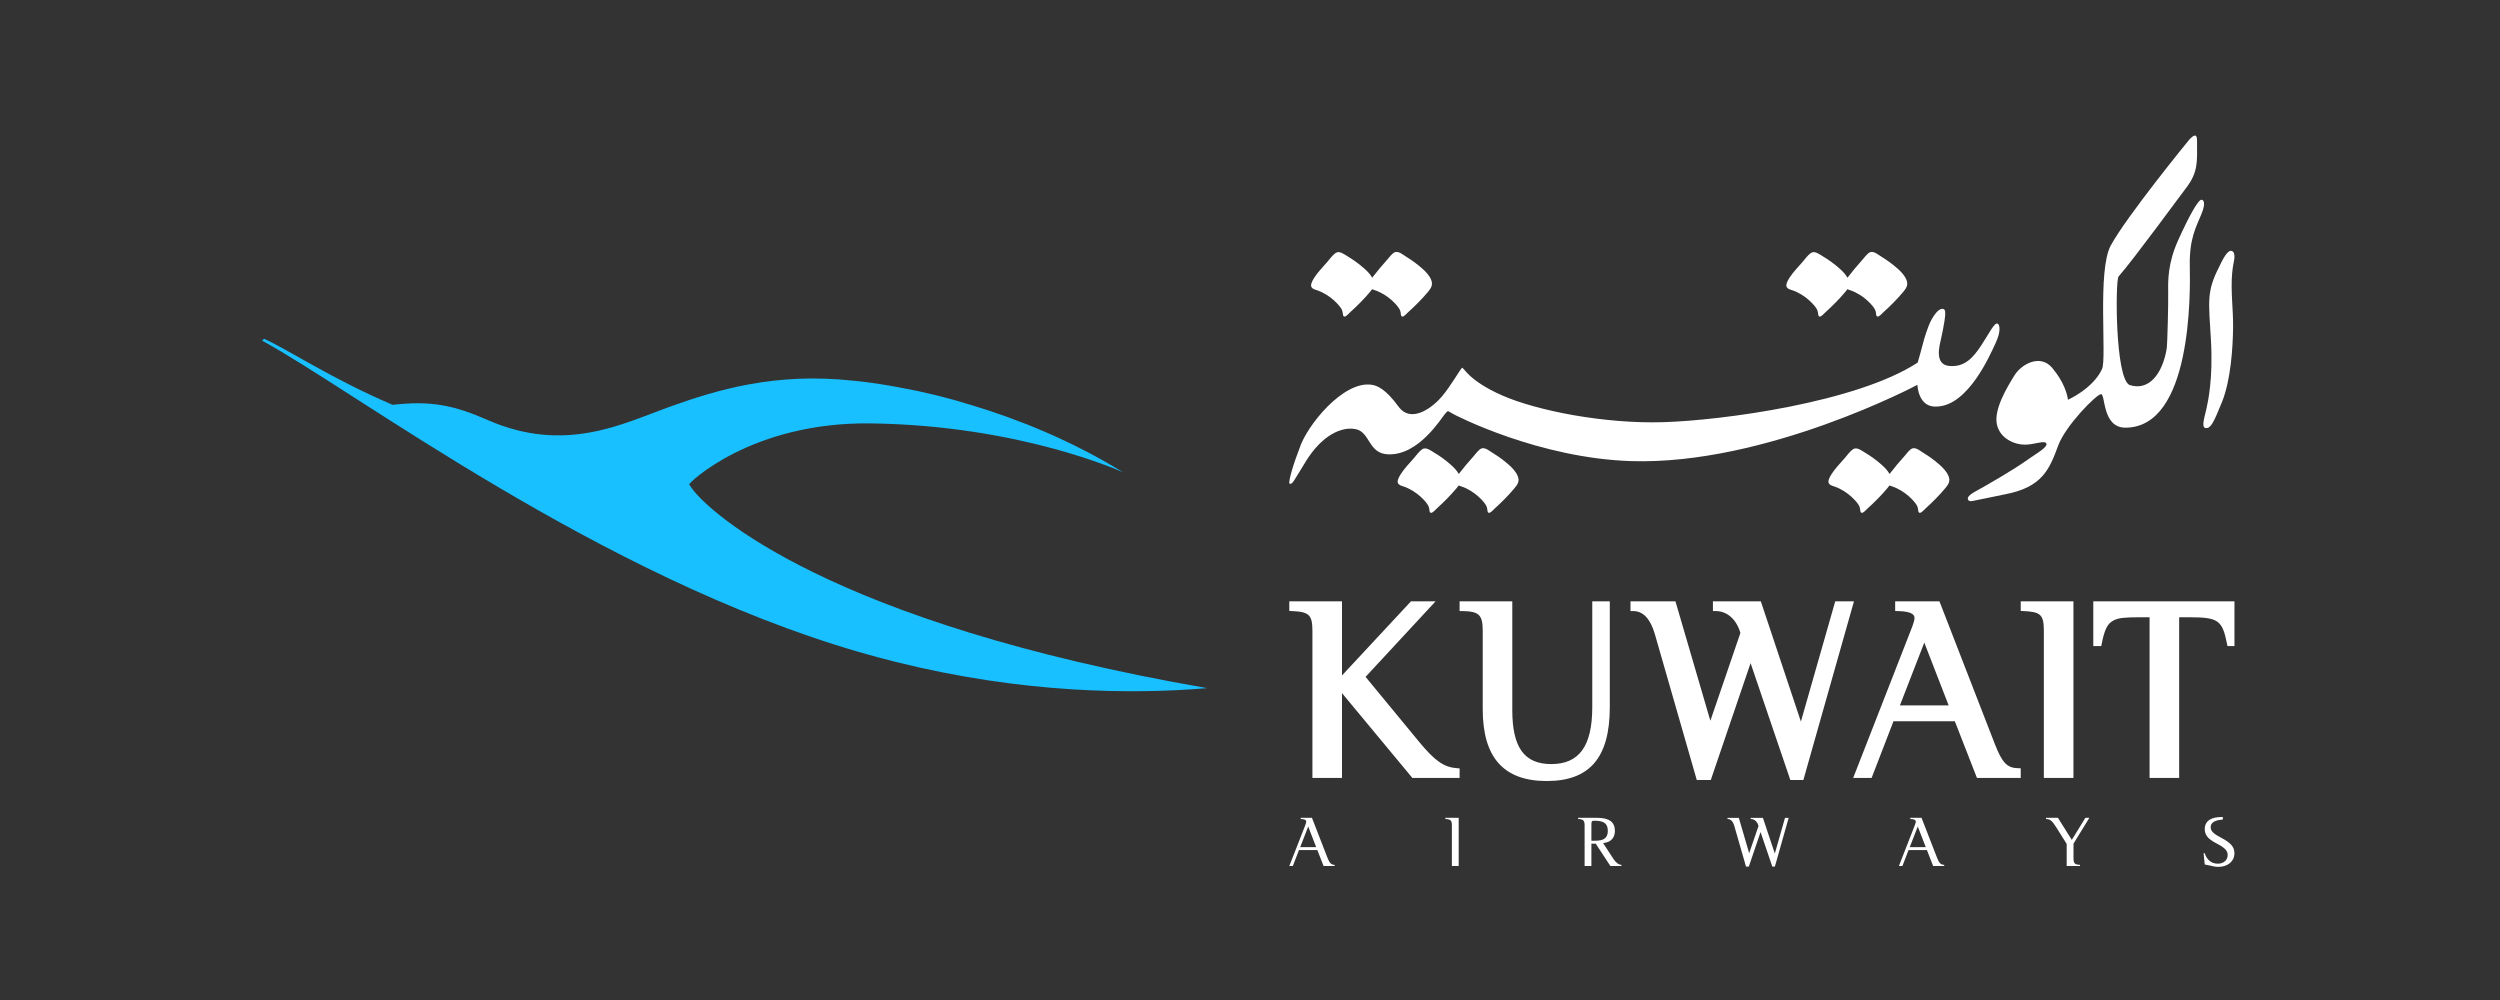 <svg width="120" height="48" viewBox="0 0 120 48" fill="none" xmlns="http://www.w3.org/2000/svg">
<rect x="0" y="0" width="120" height="48" fill="#333333" stroke="none"/>
<g clip-path="url(#clip0_3555_10894)">
<path d="M12.579 16.349C17.068 18.789 28.774 27.68 41.223 31.294C41.822 31.467 42.415 31.627 43 31.773C49.086 33.29 54.334 33.334 57.947 33.031C39.785 29.888 34.039 24.594 33.215 23.449C33.167 23.384 33.121 23.317 33.078 23.249C33.025 23.225 36.023 20.247 41.802 20.323C49.023 20.418 53.914 22.674 53.914 22.674C51.389 21.119 48.823 20.106 46.647 19.45C45.504 19.092 44.339 18.806 43.161 18.595C41.785 18.335 40.938 18.272 40.938 18.272C37.205 17.869 34.42 18.706 32.098 19.542C29.926 20.322 27.12 21.794 23.4 20.157C21.802 19.455 20.685 19.221 18.847 19.432C15.949 18.2 13.763 16.743 12.674 16.262L12.579 16.349Z" fill="#19C0FF"/>
<path d="M107.225 12.555C107.254 12.42 107.307 12.084 107.109 12.042C106.876 11.995 106.599 12.655 106.523 12.802C105.907 14.003 106.016 14.438 106.125 16.321C106.233 18.205 105.98 19.283 105.907 19.63C105.834 19.977 105.641 20.522 105.871 20.547C106.1 20.572 106.233 20.348 106.656 19.295C107.08 18.242 107.177 16.68 107.188 15.726C107.2 14.849 107.065 13.975 107.144 13.103C107.16 12.919 107.187 12.736 107.225 12.555H107.225ZM95.888 15.536C95.731 15.46 95.476 16.012 95.101 16.577C94.725 17.141 94.326 17.631 93.575 17.567C92.824 17.505 93.102 16.577 93.175 16.238C93.233 15.966 93.293 15.694 93.333 15.419C93.354 15.268 93.383 15.104 93.367 14.952C93.358 14.861 93.301 14.813 93.208 14.825C93.011 14.85 92.812 15.165 92.722 15.326C92.603 15.54 92.522 15.774 92.444 16.006C92.335 16.325 92.265 16.655 92.17 16.978C92.085 17.266 92.049 17.404 92.049 17.404C89.13 19.311 82.686 20.177 79.852 20.264C77.017 20.353 73.774 19.713 72.115 18.985C70.455 18.258 70.249 17.605 70.176 17.655C70.104 17.706 69.631 18.534 69.219 19.023C68.808 19.512 67.755 20.377 67.125 19.512C66.495 18.647 66.084 18.508 65.853 18.471C64.485 18.247 62.717 20.44 62.377 21.519C62.123 22.159 61.784 23.225 61.917 23.225C62.05 23.225 62.062 23.149 62.68 22.146C63.459 20.882 64.412 20.453 65.09 20.603C65.768 20.754 65.684 21.77 66.616 21.807C68.094 21.883 69.195 20.051 69.353 19.876C69.51 19.7 69.462 19.7 69.692 19.838C69.922 19.976 73.895 21.996 78.301 22.133C84.757 22.334 92.036 18.477 92.036 18.471C92.036 18.471 92.061 19.613 93.018 19.512C94.483 19.424 95.513 17.066 95.791 16.464C96.07 15.862 95.977 15.578 95.888 15.536" fill="white"/>
<path d="M86.014 13.926C86.674 14.141 87.152 14.697 87.226 14.876C87.299 15.055 87.244 15.177 87.345 15.196C87.42 15.21 87.576 15.028 87.624 14.986C87.958 14.684 88.281 14.36 88.572 14.013C88.608 13.971 88.642 13.928 88.673 13.882C88.711 13.899 88.753 13.912 88.795 13.926C89.455 14.141 89.933 14.697 90.007 14.876C90.081 15.055 90.025 15.177 90.126 15.196C90.201 15.21 90.358 15.028 90.404 14.986C90.74 14.684 91.063 14.36 91.354 14.013C91.511 13.825 91.609 13.668 91.504 13.42C91.413 13.207 91.239 13.028 91.072 12.882C90.835 12.674 90.58 12.487 90.311 12.323C90.174 12.24 89.956 12.049 89.784 12.1C89.642 12.143 89.496 12.357 89.4 12.463C89.153 12.738 88.916 13.023 88.689 13.316L88.678 13.331C88.582 13.157 88.433 13.007 88.29 12.882C88.04 12.662 87.771 12.466 87.486 12.297C87.333 12.207 87.105 12.022 86.926 12.141C86.774 12.243 86.638 12.441 86.517 12.579C86.308 12.819 86.068 13.064 85.894 13.334C85.591 13.804 85.812 13.86 86.014 13.926V13.926ZM63.2 13.926C63.86 14.141 64.339 14.697 64.413 14.876C64.486 15.055 64.431 15.177 64.532 15.196C64.606 15.21 64.763 15.028 64.81 14.986C65.145 14.684 65.468 14.36 65.759 14.013C65.795 13.971 65.829 13.928 65.86 13.882C65.898 13.899 65.94 13.912 65.982 13.926C66.642 14.141 67.12 14.697 67.194 14.876C67.267 15.055 67.212 15.177 67.313 15.196C67.388 15.21 67.545 15.028 67.591 14.986C67.927 14.684 68.25 14.36 68.541 14.013C68.698 13.825 68.796 13.668 68.691 13.42C68.6 13.207 68.426 13.028 68.259 12.882C68.021 12.674 67.767 12.487 67.498 12.323C67.361 12.24 67.143 12.049 66.97 12.1C66.829 12.143 66.683 12.357 66.587 12.463C66.34 12.738 66.103 13.023 65.876 13.316L65.865 13.331C65.768 13.157 65.62 13.007 65.477 12.882C65.227 12.662 64.958 12.466 64.673 12.297C64.52 12.207 64.292 12.022 64.113 12.141C63.961 12.243 63.824 12.441 63.704 12.579C63.495 12.819 63.255 13.064 63.081 13.334C62.778 13.804 62.999 13.86 63.2 13.926V13.926ZM93.093 22.302C92.855 22.094 92.601 21.907 92.332 21.744C92.194 21.661 91.977 21.47 91.804 21.521C91.662 21.563 91.516 21.778 91.421 21.884C91.174 22.159 90.937 22.443 90.71 22.736C90.706 22.741 90.703 22.746 90.699 22.751C90.602 22.578 90.454 22.428 90.311 22.302C90.061 22.082 89.791 21.886 89.506 21.717C89.354 21.628 89.126 21.443 88.947 21.562C88.795 21.663 88.658 21.861 88.538 21.999C88.329 22.239 88.089 22.485 87.915 22.754C87.612 23.224 87.833 23.281 88.034 23.346C88.694 23.562 89.173 24.119 89.246 24.297C89.319 24.476 89.265 24.598 89.366 24.617C89.441 24.63 89.597 24.449 89.644 24.407C89.979 24.105 90.302 23.78 90.593 23.433C90.629 23.392 90.663 23.348 90.694 23.303C90.734 23.32 90.775 23.334 90.816 23.346C91.476 23.562 91.954 24.119 92.028 24.297C92.101 24.476 92.047 24.598 92.147 24.617C92.222 24.63 92.379 24.449 92.426 24.407C92.76 24.105 93.084 23.78 93.374 23.433C93.533 23.246 93.63 23.089 93.524 22.84C93.434 22.628 93.259 22.449 93.093 22.302V22.302ZM72.415 22.302C72.178 22.094 71.923 21.907 71.654 21.744C71.517 21.661 71.299 21.47 71.127 21.521C70.984 21.563 70.839 21.778 70.744 21.884C70.496 22.159 70.259 22.443 70.032 22.736C70.028 22.741 70.025 22.746 70.021 22.751C69.925 22.578 69.776 22.428 69.633 22.302C69.383 22.082 69.114 21.886 68.828 21.717C68.677 21.628 68.448 21.443 68.269 21.562C68.117 21.663 67.981 21.861 67.86 21.999C67.651 22.239 67.411 22.485 67.238 22.754C66.934 23.224 67.155 23.281 67.357 23.346C68.017 23.562 68.495 24.119 68.568 24.297C68.642 24.476 68.587 24.598 68.688 24.617C68.763 24.63 68.919 24.449 68.966 24.407C69.301 24.105 69.624 23.78 69.915 23.433C69.951 23.392 69.985 23.348 70.016 23.303C70.056 23.32 70.097 23.334 70.139 23.346C70.799 23.562 71.276 24.119 71.35 24.297C71.424 24.476 71.369 24.598 71.47 24.617C71.544 24.63 71.701 24.449 71.748 24.407C72.083 24.105 72.406 23.78 72.696 23.433C72.855 23.246 72.953 23.089 72.846 22.84C72.756 22.628 72.581 22.449 72.415 22.302V22.302ZM105.67 10.273C105.909 9.69 105.745 9.587 105.67 9.587C105.505 9.587 105.046 10.433 104.55 11.534C104.054 12.634 104.064 13.463 104.073 14.027C104.083 14.591 104.036 16.53 104 16.746C103.793 17.961 103.137 18.788 102.209 18.477C101.521 18.11 101.534 13.449 101.691 13.272C102.414 12.455 104.831 9.143 104.91 9.054C105.533 8.25 105.458 7.754 105.458 6.742C105.458 6.36 105.257 6.516 105.087 6.701C105.058 6.732 102.071 10.391 101.315 11.786C100.663 12.988 101.134 17.199 100.897 17.715C100.464 18.658 99.262 19.188 99.262 19.188C99.226 18.915 99.075 18.336 98.506 17.658C97.937 16.982 97.038 17.461 96.689 18.026C96.337 18.593 95.702 19.646 95.849 20.361C95.996 21.076 96.735 21.344 97.185 21.344C97.616 21.344 98.08 21.153 98.198 21.253C98.39 21.415 97.736 21.774 97.408 22.009C96.576 22.606 95.503 23.196 95.188 23.385C94.925 23.542 94.388 23.764 94.462 23.971C94.511 24.111 94.693 24.041 94.797 24.023C95.062 23.979 95.819 23.808 96.26 23.723C98.031 23.383 98.374 22.526 98.794 21.384C99.147 20.426 100.636 18.919 100.851 18.919C101.065 18.919 100.903 20.528 102.017 20.528C105.212 20.528 105.138 14.074 105.11 12.757C105.083 11.44 105.432 10.856 105.67 10.273H105.67ZM68.1 35.587L65.547 32.49L68.908 28.864H67.727L64.416 32.421V28.864H61.886V29.326L62.012 29.331C62.84 29.366 62.996 29.517 62.996 30.285V37.341H64.416V33.271L67.794 37.341H70.061V36.883L69.939 36.874C69.305 36.829 68.875 36.528 68.1 35.587L68.1 35.587ZM76.429 33.943C76.429 35.808 75.804 36.676 74.461 36.676C73.168 36.676 72.59 35.879 72.59 34.092V28.865H70.061V29.33L70.19 29.331C70.996 29.343 71.171 29.512 71.171 30.285V34.042C71.171 36.362 72.176 37.489 74.244 37.489C76.308 37.489 77.27 36.362 77.27 33.943V28.865H76.429V33.943ZM88.091 28.865L86.443 34.636L84.52 28.865H82.22V29.331H82.351C82.903 29.331 83.345 29.723 83.54 30.38L82.097 34.597L80.422 28.865H78.264V29.331H78.395C78.867 29.331 79.215 29.698 79.428 30.421L81.445 37.439H82.118L84.028 31.83L85.936 37.439H86.562L88.99 28.865H88.091ZM95.756 35.723L93.094 28.865H90.968V29.329L91.097 29.331C91.896 29.346 91.896 29.58 91.896 29.679C91.896 29.747 91.849 29.938 91.713 30.272L88.952 37.341H89.837L90.887 34.621H93.832L94.894 37.341H96.995V36.877L96.867 36.874C96.344 36.863 96.104 36.616 95.756 35.723V35.723ZM93.535 33.858H91.196L92.366 30.845L93.535 33.858ZM96.995 29.326L97.121 29.331C97.957 29.366 98.105 29.508 98.105 30.284V37.341H99.525V28.865H96.995V29.326ZM107.254 28.865H100.478V31.012H100.861L100.882 30.904C101.02 30.199 101.161 29.924 101.461 29.776C101.699 29.659 101.972 29.628 102.732 29.628H103.18V37.34H104.6V29.628H105.048C106.479 29.628 106.669 29.759 106.897 30.904L106.919 31.012H107.254V28.865ZM63.531 41.568L63.232 40.802H62.352L62.056 41.568H61.887L62.645 39.629C62.679 39.545 62.699 39.479 62.699 39.448C62.699 39.357 62.617 39.315 62.436 39.312V39.256H62.974L63.715 41.164C63.816 41.425 63.894 41.508 64.061 41.512V41.568L63.531 41.568ZM62.794 39.674L62.41 40.663H63.177L62.794 39.674ZM69.69 41.568V39.618C69.69 39.378 69.632 39.323 69.378 39.312V39.256H70.017V41.568H69.69ZM77.448 41.233C77.563 41.411 77.706 41.512 77.828 41.512V41.568H77.298L76.595 40.496H76.387V41.568H76.061V39.618C76.061 39.385 75.993 39.319 75.749 39.312V39.256H76.672C77.243 39.256 77.515 39.458 77.515 39.883C77.515 40.109 77.423 40.283 77.25 40.38C77.169 40.427 77.097 40.447 76.951 40.471L77.448 41.233ZM76.387 40.357C76.653 40.357 76.731 40.353 76.812 40.335C77.06 40.287 77.175 40.141 77.175 39.88C77.175 39.538 76.992 39.395 76.554 39.395C76.401 39.395 76.387 39.409 76.387 39.59L76.387 40.357ZM85.194 41.596H85.071L84.507 39.938L83.944 41.596H83.808L83.247 39.646C83.183 39.427 83.074 39.312 82.921 39.312V39.257H83.464L83.96 40.955L84.409 39.646C84.351 39.437 84.212 39.312 84.035 39.312V39.257H84.62L85.191 40.97L85.68 39.257H85.856L85.194 41.596ZM92.79 41.568L92.492 40.802H91.611L91.316 41.568H91.147L91.904 39.629C91.938 39.545 91.958 39.479 91.958 39.448C91.958 39.357 91.877 39.315 91.696 39.312V39.256H92.234L92.975 41.164C93.076 41.425 93.153 41.508 93.321 41.512V41.568L92.79 41.568ZM92.053 39.674L91.669 40.663H92.437L92.053 39.674ZM99.528 40.495V41.192C99.528 41.442 99.586 41.502 99.84 41.512V41.568H99.201V40.509L98.712 39.73C98.508 39.402 98.413 39.319 98.21 39.312V39.256H98.781L99.446 40.314L100.099 39.256H100.289L99.528 40.495ZM106.696 39.34C106.309 39.364 106.112 39.486 106.112 39.705C106.112 39.886 106.245 40.022 106.612 40.21C107.083 40.457 107.253 40.656 107.253 40.959C107.253 41.342 106.934 41.609 106.486 41.609C106.363 41.609 106.258 41.592 105.966 41.523C105.966 41.523 105.895 41.505 105.827 41.498L105.773 40.955H105.827C105.929 41.279 106.153 41.457 106.458 41.457C106.731 41.457 106.928 41.282 106.928 41.042C106.928 40.837 106.795 40.694 106.422 40.5C106.166 40.367 106 40.245 105.929 40.13C105.862 40.034 105.827 39.918 105.827 39.799C105.827 39.597 105.915 39.434 106.075 39.34C106.224 39.252 106.381 39.221 106.696 39.214V39.34Z" fill="white"/>
</g>
<defs>
<clipPath id="clip0_3555_10894">
<rect width="95.432" height="35.368" fill="white" transform="translate(12.201 6.243)"/>
</clipPath>
</defs>
</svg>
